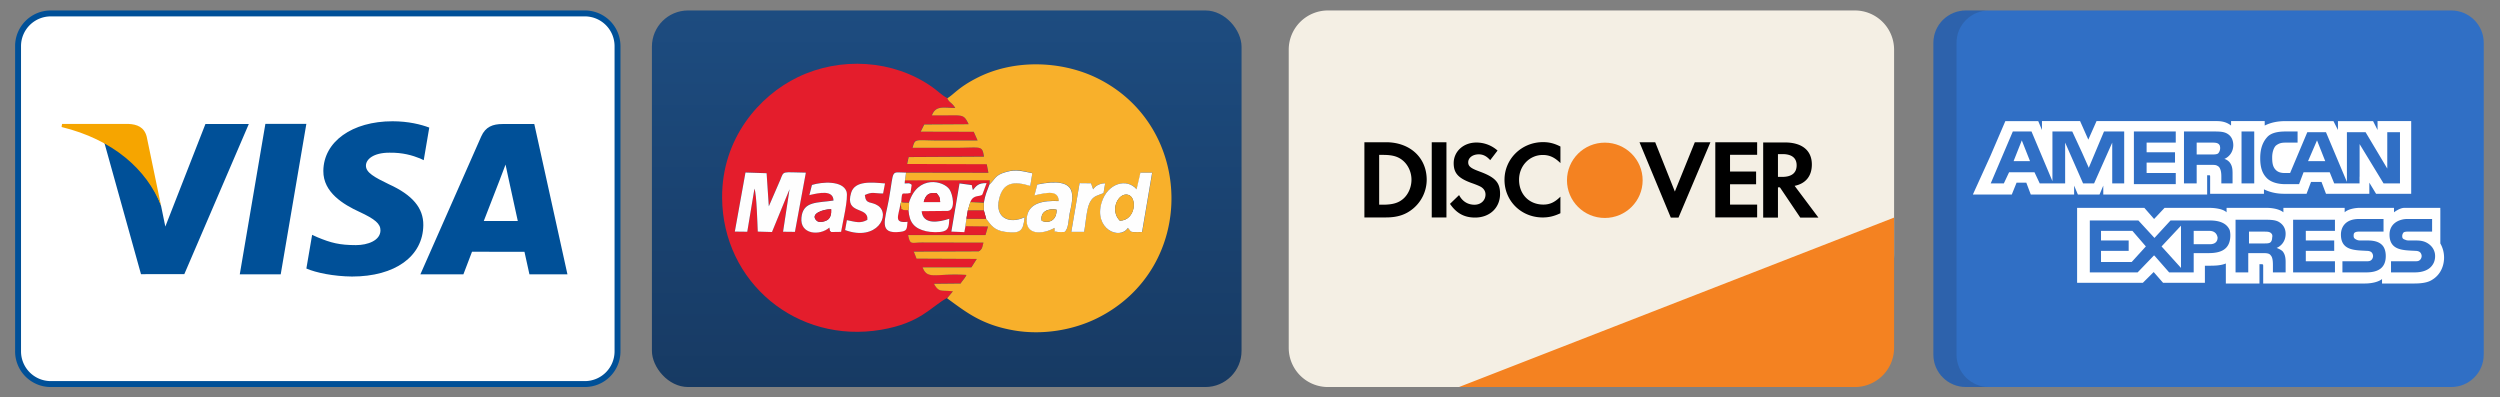 <svg width="239" height="38" viewBox="0 0 239 38" xmlns="http://www.w3.org/2000/svg">
    <rect x="0" y="0" width="239" height="38" fill="#808080" stroke="none"/>
    <defs>
        <linearGradient x1="49.999%" y1=".014%" x2="49.999%" y2="100.022%" id="3h9fn31rra">
            <stop stop-color="#1D4C80" offset="0%"/>
            <stop stop-color="#173A63" offset="100%"/>
        </linearGradient>
    </defs>
    <g fill="none" fill-rule="evenodd">
        <g fill-rule="nonzero">
            <path d="M55.912 1H4.85a3.407 3.407 0 0 0-3.406 3.409V33.59A3.407 3.407 0 0 0 4.85 37h51.062a3.407 3.407 0 0 0 3.405-3.409V4.41A3.407 3.407 0 0 0 55.912 1z" fill="#005098"/>
            <path d="M55.912 1.566a2.845 2.845 0 0 1 2.84 2.843V33.59a2.845 2.845 0 0 1-2.84 2.843H4.85a2.845 2.845 0 0 1-2.84-2.843V4.41a2.845 2.845 0 0 1 2.84-2.843h51.062z" fill="#FFF"/>
            <g fill="#005098">
                <path d="m22.923 26.223 2.447-14.38h3.917l-2.451 14.38zM41.038 12.197c-.775-.292-1.991-.604-3.51-.604-3.868 0-6.593 1.95-6.617 4.746-.022 2.065 1.945 3.219 3.43 3.906 1.525.705 2.038 1.155 2.031 1.784-.01.964-1.218 1.404-2.344 1.404-1.566 0-2.399-.217-3.685-.754l-.504-.229-.55 3.22c.914.401 2.605.749 4.362.766 4.117 0 6.787-1.927 6.818-4.913.015-1.635-1.028-2.88-3.286-3.907-1.37-.665-2.208-1.109-2.2-1.783 0-.597.71-1.236 2.244-1.236 1.279-.02 2.208.259 2.929.55l.352.167.53-3.117zM51.079 11.857h-3.026c-.938 0-1.639.256-2.05 1.192l-5.815 13.179H44.3s.67-1.772.824-2.161l5.015.006c.116.504.475 2.155.475 2.155h3.634l-3.17-14.371zm-4.829 9.269c.324-.829 1.56-4.02 1.56-4.02-.022.038.322-.833.52-1.373l.264 1.24.907 4.153h-3.25zM19.64 11.853l-3.835 9.807-.41-1.992c-.711-2.299-2.935-4.788-5.421-6.033l3.505 12.576 4.142-.005 6.165-14.353H19.64z"/>
            </g>
            <path d="M12.25 11.845H5.934l-.048.298c4.911 1.191 8.162 4.068 9.51 7.525l-1.372-6.61c-.236-.91-.924-1.182-1.774-1.213z" fill="#F6A500"/>
        </g>
        <g transform="translate(62.323 1)">
            <rect fill="url(#3h9fn31rra)" width="56.369" height="36" rx="3.457"/>
            <path d="m15.034 17.657.25-.99c.965-.29 2.933-.422 3.303.62.212.607-.396 3.128-.515 3.867l-.938.013c-.211-.264-.04.224-.185-.422-.898.805-2.814.673-2.668-.95.145-1.61 1.545-1.4 3.064-1.637-.026-1.029-1.32-.752-2.325-.514l.014.013zm7.067-.158c-.858 0-.99-.185-1.744.145.093.937.582.567 1.255 1.016 1.282.844-.092 3.457-3.144 2.336l.172-.95c.859.171 1.295.343 1.955-.027.159-1.333-2.206-.462-1.545-2.6.356-1.16 1.928-1.003 3.223-.884l-.185.964h.013zm-13.157-2.02 2.02.066.212 3.168 1.097-2.534c.37-.91.118-.713 2.444-.686l-1.044 5.661-1.136-.013.62-4.065-1.677 4.091-1.36-.04c-.04-.791-.106-3.576-.318-4.104l-.687 4.118-1.189-.013 1.018-5.649zm19.274 12.022.555-.66c-1.11-.145-1.308.172-1.81-.725l2.55-.027c.158-.263.422-.514.554-.818-2.906-.198-3.725.541-4.188-.726h4.664l.515-.805-5.76-.026-.264-.673 6.209-.026c.357-.198.357-.423.45-.832l-5.88-.013c-1.056.013-1.122.25-1.32-.713h7.397l.238-.818-2.166-.026-.106.554-1.242-.053.78-4.605 1.175.158c0 .027.027.119.027.159 0 .026.013.065.013.079l.066.237c.33-.396.542-.686 1.308-.66l-.397 1.07c-.224.29-.885-.04-1.162.752l1.295.052c.145-.831.303-1.082.541-1.755l.013-.396-8.098.013-.026.29c.436 0 .423-.078.674.133l-.12.778c-.818.198-.792-.29-.871.779.119.198-.027.092.224.158l.516.014c.832-2.706 3.315-2.112 3.884-1.267.303.448.607 1.926-.146 2.045l-2.523.026c.119 1.333 1.651 1.056 2.642.726-.04.555 0 1.003-.515 1.188-.41.145-1.268.106-1.717 0-1.11-.25-1.586-.805-1.665-2.006l-.476-.013c-.436-.198-.092 0-.317-.541-.185 1.108-.687 1.821.687 1.663-.079.66.014.884-.713.963-2.114.25-1.427-1.161-1.083-3.048.541-3.01.119-2.64 1.651-2.613l7.873.013-.158-.818-7.61-.027.146-.66 7.2-.04c-.185-1.12-.225-.844-2.84-.844h-3.99c.277-.963.132-.7 2.721-.7h3.501l-.37-.83-5.073-.014.344-.686 4.24-.026c-.541-1.109-.515-.792-3.514-.845.383-.95 1.057-.712 2.233-.712-.33-.528-.568-.489-.766-.937-.49-.251-.925-.7-1.414-1.043-3.738-2.64-8.811-2.916-12.88-.937-3.66 1.768-7.253 5.86-7.213 11.52.053 8.09 7.16 13.989 15.205 12.616 3.779-.646 4.73-2.177 6.289-3.035l.013.013z" fill="#E41D2C"/>
            <path d="M36.844 16.628c4.096-.832 3.422 1.187 3.091 2.824-.105.488-.105 1.451-.488 1.715-.093 0-.634.013-.687-.013-.37-.145-.198.29-.251-.383-1.11.634-2.867.779-2.656-.99.172-1.411 1.599-1.636 3.052-1.57-.053-1.042-1.004-.87-2.325-.54l.277-1.043h-.013zm4.043-.12 1.096.014a.244.244 0 0 1 .027.092l.171.489c.198-.304.568-.568 1.15-.581l-.159.937-.542.211c-1.083.356-1.017 1.716-1.307 3.497h-1.229l.793-4.658zm5.826-1.002h1.122l-.964 5.674c-1.255.014-.951.08-1.347-.396-.82 1.215-3.277.093-2.524-2.414.555-1.874 2.431-2.376 3.356-1.267l.37-1.61-.013.013zM28.23 8.38c.198.448.45.409.766.937-1.176 0-1.85-.251-2.232.712 2.998.053 2.972-.264 3.514.845l-4.241.026-.343.687 5.072.013.37.831h-3.5c-2.577 0-2.444-.25-2.722.7h3.99c2.615 0 2.655-.278 2.84.844l-7.2.04-.145.66 7.61.026.158.818-7.874-.013-.105.739 8.098-.013-.014.396c.608-.581.502-.885 1.638-1.215.938-.263 1.533-.065 2.458.132l-.199 1.215c-1.585-.476-2.615-.357-2.985 1.28-.41 1.755.977 2.415 2.444 1.715-.132 1.28-.344 1.597-1.85 1.399-1.043-.132-1.36-.633-1.823-1.254h-1.889l-.105.726 2.166.026-.238.819h-7.398c.199.963.265.725 1.321.712l5.88.013c-.107.396-.093.634-.45.832l-6.209.026.264.673 5.76.027-.515.805h-4.664c.463 1.253 1.282.528 4.188.725-.132.304-.396.555-.555.819l-2.55.026c.49.884.7.58 1.81.726l-.554.66c1.889 1.385 3.355 2.547 6.407 3.074 2.774.476 5.667-.052 7.9-1.148 9.67-4.764 9.406-18.488-.08-23.028-3.408-1.623-7.926-1.768-11.453.08-1.704.884-2.114 1.517-2.748 1.9l-.013-.013z" fill="#F8B02B"/>
            <g fill="#FEFEFE">
                <path d="m7.926 21.14 1.19.014.686-4.117c.212.528.278 3.312.317 4.104l1.361.04 1.678-4.092-.621 4.065 1.136.013 1.044-5.661c-2.326-.027-2.075-.224-2.444.686l-1.097 2.534-.211-3.167-2.021-.066-1.018 5.648zM44.73 20.098c-.99-1.016-.144-2.705.78-2.48.912.224.74 2.454-.78 2.48zm1.613-2.995c-.925-1.109-2.788-.607-3.356 1.267-.753 2.494 1.704 3.629 2.523 2.414.397.476.093.396 1.348.396l.964-5.674H46.7l-.37 1.61.014-.013zM37.267 20.111c-.185-.884.634-1.227 1.413-1.068.04.897-.594 1.385-1.413 1.068zm-.423-3.47-.277 1.042c1.32-.316 2.285-.488 2.325.541-1.453-.066-2.88.159-3.052 1.57-.224 1.769 1.546 1.624 2.656.99.052.673-.12.238.25.383.053.027.595.013.687.013.397-.25.397-1.227.49-1.715.343-1.65 1.003-3.656-3.092-2.824h.013zM17.134 19.003c.027.449-.053.792-.343 1.016-.199.145-.793.317-1.03.092-.74-.673.647-1.121 1.36-1.108h.013zm-2.1-1.346c1.004-.238 2.298-.515 2.325.515-1.52.237-2.92.026-3.065 1.636-.159 1.623 1.757 1.755 2.668.95.146.647-.026.158.185.422l.938-.013c.12-.752.727-3.26.515-3.866-.37-1.056-2.325-.924-3.302-.62l-.251.99-.013-.014zM25.985 18.317c.172-.673.463-.95 1.242-.845.277.396.277.277.33.845h-1.572zm-1.4.066-.053.712c.08 1.201.568 1.742 1.665 2.006.449.106 1.307.145 1.717 0 .515-.171.475-.633.515-1.188-.99.33-2.523.608-2.642-.725l2.523-.027c.753-.118.45-1.583.146-2.045-.569-.845-3.052-1.439-3.884 1.267h.013zM32.273 16.628c-.237.673-.396.923-.541 1.755v.726l.224.804c.463.62.78 1.122 1.823 1.254 1.506.198 1.718-.119 1.85-1.399-1.48.7-2.854.04-2.444-1.715.383-1.65 1.413-1.755 2.985-1.28l.199-1.214c-.925-.185-1.52-.383-2.458-.132-1.136.316-1.03.633-1.638 1.214v-.013zM22.273 16.535c-1.295-.105-2.867-.277-3.223.884-.66 2.138 1.69 1.267 1.545 2.6-.673.37-1.096.198-1.955.026l-.172.95c3.052 1.122 4.413-1.477 3.144-2.335-.673-.449-1.162-.066-1.255-1.016.753-.343.872-.145 1.744-.145l.185-.964h-.013z"/>
                <path d="m23.753 18.541.092-.317c.08-1.069.053-.58.872-.778l.119-.779c-.251-.211-.238-.132-.674-.132l.027-.29.105-.74c-1.532-.026-1.11-.395-1.651 2.614-.344 1.887-1.03 3.299 1.083 3.048.714-.079.634-.303.714-.963-1.361.158-.86-.554-.687-1.663zM29.962 20.64l.105-.727.132-.791.238-.792c.29-.792.951-.462 1.163-.752l.396-1.07c-.78-.026-.99.265-1.308.66l-.066-.237c0-.013-.013-.053-.013-.08 0-.025-.027-.131-.027-.157l-1.175-.159-.78 4.606 1.242.053.106-.555h-.013zM40.094 21.167h1.229c.29-1.781.224-3.14 1.307-3.497l.542-.211.159-.937c-.582.013-.952.277-1.15.58l-.171-.488c-.014-.026-.014-.066-.027-.092l-1.096-.013-.793 4.658z"/>
            </g>
            <path d="M44.73 20.098c1.533-.026 1.705-2.256.78-2.48-.938-.225-1.77 1.464-.78 2.48z" fill="#F8B02B"/>
            <path d="M17.134 19.003c-.713-.013-2.1.435-1.36 1.108.237.212.832.04 1.03-.092.29-.211.357-.567.343-1.016h-.013zM30.067 19.9l1.89.013-.225-.804h-1.533z" fill="#E41D2C"/>
            <path d="M37.267 20.111c.832.304 1.453-.171 1.413-1.068-.792-.146-1.598.197-1.413 1.068zM30.2 19.109h1.532v-.726l-1.295-.066z" fill="#F8B02B"/>
            <path d="M25.985 18.317h1.572c-.04-.555-.053-.449-.33-.845-.78-.105-1.07.172-1.242.845z" fill="#E41D2C"/>
            <path d="M23.753 18.541c.224.541-.12.343.317.541l.475.013.053-.712-.515-.013c-.264-.053-.12.04-.225-.159l-.092.317-.013.013z" fill="#F8B02B"/>
        </g>
        <g fill-rule="nonzero">
            <path d="M126.952 1h50.373a3.75 3.75 0 0 1 3.75 3.75v19.5c0 7.042-5.708 12.75-12.75 12.75h-41.373a3.75 3.75 0 0 1-3.75-3.75V4.75a3.75 3.75 0 0 1 3.75-3.75z" fill="#F4EFE4"/>
            <g transform="translate(130.436 13.587)">
                <path d="M10.974 2.795c-.81-.297-1.049-.491-1.049-.865 0-.432.425-.762 1.01-.762.404 0 .737.162 1.092.556l.703-.918A3.03 3.03 0 0 0 10.696.04c-1.225 0-2.16.851-2.16 1.972 0 .949.436 1.435 1.7 1.894.53.185.8.308.937.392.27.177.405.423.405.713 0 .562-.447.974-1.05.974-.643 0-1.163-.322-1.475-.923l-.87.84c.624.906 1.37 1.31 2.399 1.31 1.4 0 2.389-.935 2.389-2.266-.002-1.094-.46-1.59-1.997-2.15M13.394 3.602c0 2.028 1.599 3.6 3.655 3.6.579 0 1.078-.115 1.69-.403V5.215c-.54.541-1.016.756-1.629.756-1.36 0-2.324-.981-2.324-2.376 0-1.322.995-2.366 2.265-2.366.64 0 1.13.225 1.69.774V.42C18.152.121 17.667 0 17.08 0c-2.048 0-3.686 1.6-3.686 3.602" fill="#000"/>
                <ellipse fill="#F48221" cx="22.984" cy="3.65" rx="3.617" ry="3.6"/>
                <path d="M2.224.013H0V7.2h2.06c1.098 0 1.888-.26 2.582-.833A3.607 3.607 0 0 0 5.957 3.6c0-2.074-1.53-3.52-3.733-3.587zm1.5 5.396c-.449.398-1.018.572-1.934.572h-.378v-4.76h.378c.914 0 1.464.161 1.934.579.486.434.777 1.102.777 1.793 0 .695-.29 1.386-.777 1.816zM6.438.013h1.406V7.2H6.438zM31.588.013 29.68 4.725 27.802.013H26.3l2.992 7.2h.738l3.05-7.2zM37.547 1.213v-1.2h-4v7.18h4v-1.22h-2.592V4.027h2.492V2.81h-2.492V1.213zM41.13 4.18c1.065-.218 1.647-.94 1.647-2.043 0-1.298-.879-2.047-2.398-2.103h-2.255v7.179h1.412V4.32h.186l1.948 2.893h1.734L41.13 4.18zm-1.182-.857h-.412V1.145h.434c.879 0 1.353.369 1.353 1.07.002.723-.472 1.108-1.375 1.108z" fill="#000"/>
            </g>
            <path d="M139.48 37h37.845a3.75 3.75 0 0 0 3.75-3.75V20.8L139.479 37z" fill="#F48221"/>
        </g>
        <g fill-rule="nonzero">
            <path d="M237.444 33.914c0 1.704-1.392 3.086-3.11 3.086h-46.391c-1.718 0-3.11-1.382-3.11-3.086V4.086c0-1.704 1.392-3.086 3.11-3.086h46.392c1.717 0 3.11 1.382 3.11 3.086v29.828z" fill="#306FC5"/>
            <path d="M187.044 33.914V4.086c0-1.704 1.393-3.086 3.11-3.086h-2.211c-1.718 0-3.11 1.381-3.11 3.086v29.828c0 1.704 1.392 3.086 3.11 3.086h2.211c-1.717 0-3.11-1.382-3.11-3.086z" fill="#202121" opacity=".15"/>
            <g fill="#FFF">
                <path d="M192.498 15.406h1.572l-.786-1.985zM200.857 22.07v.921h2.644v.993h-2.644v1.064h2.93l1.357-1.49-1.286-1.488zM221.507 13.42l-.858 1.986h1.644zM208.503 25.614v-4.04l-1.858 1.985zM212.004 22.708c-.072-.425-.358-.638-.787-.638h-1.5v1.276h1.572c.429 0 .715-.213.715-.638zM217.005 23.204c.143-.07.215-.284.215-.496.071-.283-.072-.425-.215-.496-.142-.071-.357-.071-.571-.071h-1.43v1.134h1.43c.214 0 .428 0 .571-.07z"/>
                <path d="M227.294 11.577v.851l-.429-.85h-3.357v.85l-.43-.85h-4.572c-.786 0-1.43.141-2 .425v-.426h-3.216v.426c-.357-.283-.786-.426-1.357-.426h-11.504l-.786 1.773-.786-1.773h-3.644v.851l-.357-.85h-3.144l-1.43 3.331-1.643 3.616-.03.071H192.33l.026-.071.429-1.063h.929l.428 1.134h4.144v-.851l.358.85h2.071l.358-.85v.851H211.003v-1.843h.144c.142 0 .142 0 .142.212v1.56h5.145V18.1c.429.213 1.071.425 1.929.425h2.144l.428-1.134h1l.429 1.134h4.144v-1.063l.643 1.063H230.51v-6.948h-3.215zm-24.222 5.956h-1.143v-3.899l-.071.162v-.002l-1.663 3.739h-1.053l-1.714-3.9v3.9h-2.43l-.5-1.064h-2.43l-.5 1.064h-1.255l2.113-4.963h1.786l2.001 4.75v-4.75h1.893l.034.071h.002l.902 1.947.647 1.458.023-.073 1.429-3.403h1.93v4.963zm4.93-3.9h-2.786v.922h2.715v.993h-2.715v.992h2.787v1.063H204V12.57h4.002v1.064zm5.097 1.829.006.004c.027.028.05.057.07.084.137.178.248.443.253.83l.001.021.001.011v.006c.002.04.003.08.003.122v.993h-1.072v-.568c0-.283 0-.708-.215-.992a.65.65 0 0 0-.21-.143c-.107-.068-.31-.07-.647-.07h-1.286v1.773h-1.215V12.57h2.716c.642 0 1.071 0 1.429.213.35.209.561.554.57 1.102-.017.755-.505 1.169-.856 1.308 0 0 .238.048.452.269zm2.406 2.07h-1.215V12.57h1.215v4.963zm13.933 0h-1.572l-2.287-3.757v3.12l-.007-.008v.649h-1.207v-.003h-1.215l-.429-1.064h-2.5l-.43 1.135h-1.357c-.571 0-1.286-.142-1.715-.567-.428-.426-.642-.993-.642-1.914 0-.71.142-1.419.642-1.986.357-.425 1-.567 1.787-.567h1.143v1.064h-1.143c-.43 0-.643.07-.93.283-.213.213-.356.638-.356 1.134 0 .568.071.922.357 1.206.214.212.5.283.857.283h.5l1.643-3.899h1.787l2 4.75v-4.75h1.787l2.072 3.474v-3.474h1.215v4.892z"/>
                <path d="M212.08 14.637a.761.761 0 0 0 .155-.61.393.393 0 0 0-.011-.065l-.003-.017a.399.399 0 0 0-.217-.24c-.143-.071-.358-.071-.572-.071h-1.43v1.134h1.43c.214 0 .429 0 .572-.071a.27.27 0 0 0 .059-.042l.017-.018zM233.653 24.622a2.7 2.7 0 0 0-.357-1.347v-3.19h-.003v-.213h-3.44c-.446 0-.987.425-.987.425v-.425h-3.286c-.5 0-1.144.142-1.43.425v-.425h-5.858v.425c-.429-.354-1.215-.425-1.572-.425h-3.859v.425c-.357-.354-1.215-.425-1.644-.425h-4.286l-1 1.063-.93-1.063h-6.43v7.161h6.288l1.033-1.026.895 1.026h4.001v-1.631h.358c.5 0 1.143 0 1.644-.213v1.914h3.215V25.26h.142c.215 0 .215 0 .215.213v1.63h9.717c.644 0 1.286-.142 1.644-.425V27.103h3.072c.643 0 1.286-.07 1.715-.354.658-.392 1.073-1.085 1.134-1.912l.01-.073-.005-.004c.002-.046.004-.092.004-.138zm-22.506-.425h-1.43v1.843h-2.348l-1.367-1.56-.005.005-.067-.076-1.572 1.631h-4.572v-4.962h4.644l1.269 1.378.267.29.036-.038 1.5-1.63h3.787c.735 0 1.558.18 1.87.922.037.146.06.31.06.495 0 1.418-1.001 1.702-2.072 1.702zm7.145-.071c.142.212.214.496.214.922v.992h-1.215v-.638c0-.284 0-.78-.214-.993-.143-.212-.43-.212-.857-.212h-1.286v1.843h-1.215v-5.033h2.715c.571 0 1.071 0 1.43.212.356.213.642.567.642 1.135 0 .78-.5 1.205-.858 1.347.358.14.572.283.644.425zm4.93-2.056h-2.787v.921h2.715v.993h-2.715v.993h2.787v1.063h-4.001v-5.034h4v1.064zm3 3.97h-2.286v-1.063h2.286c.214 0 .358 0 .5-.142a.539.539 0 0 0 .143-.355.538.538 0 0 0-.142-.354c-.072-.07-.215-.142-.43-.142-1.142-.07-2.5 0-2.5-1.56 0-.708.429-1.488 1.715-1.488h2.358v1.205h-2.215c-.214 0-.358 0-.5.07-.143.072-.143.214-.143.355 0 .213.142.284.285.354.144.071.286.071.43.071h.642c.643 0 1.072.142 1.358.426.214.213.357.567.357 1.063 0 1.063-.643 1.56-1.858 1.56zm6.145-.497c-.285.284-.786.497-1.5.497h-2.286v-1.063h2.285c.215 0 .358 0 .5-.142a.54.54 0 0 0 .144-.355.54.54 0 0 0-.143-.354c-.072-.07-.214-.142-.429-.142-1.143-.07-2.5 0-2.5-1.56 0-.673.388-1.282 1.346-1.462.115-.016.236-.026.368-.026h2.358v1.205h-2.215c-.214 0-.357 0-.5.07a.538.538 0 0 0-.143.355c0 .213.071.284.286.354.143.071.286.071.429.071h.643c.312 0 .548.039.764.114.198.071.853.362 1 1.12.012.08.022.163.022.255 0 .426-.143.78-.429 1.063z"/>
            </g>
        </g>
    </g>
</svg>
